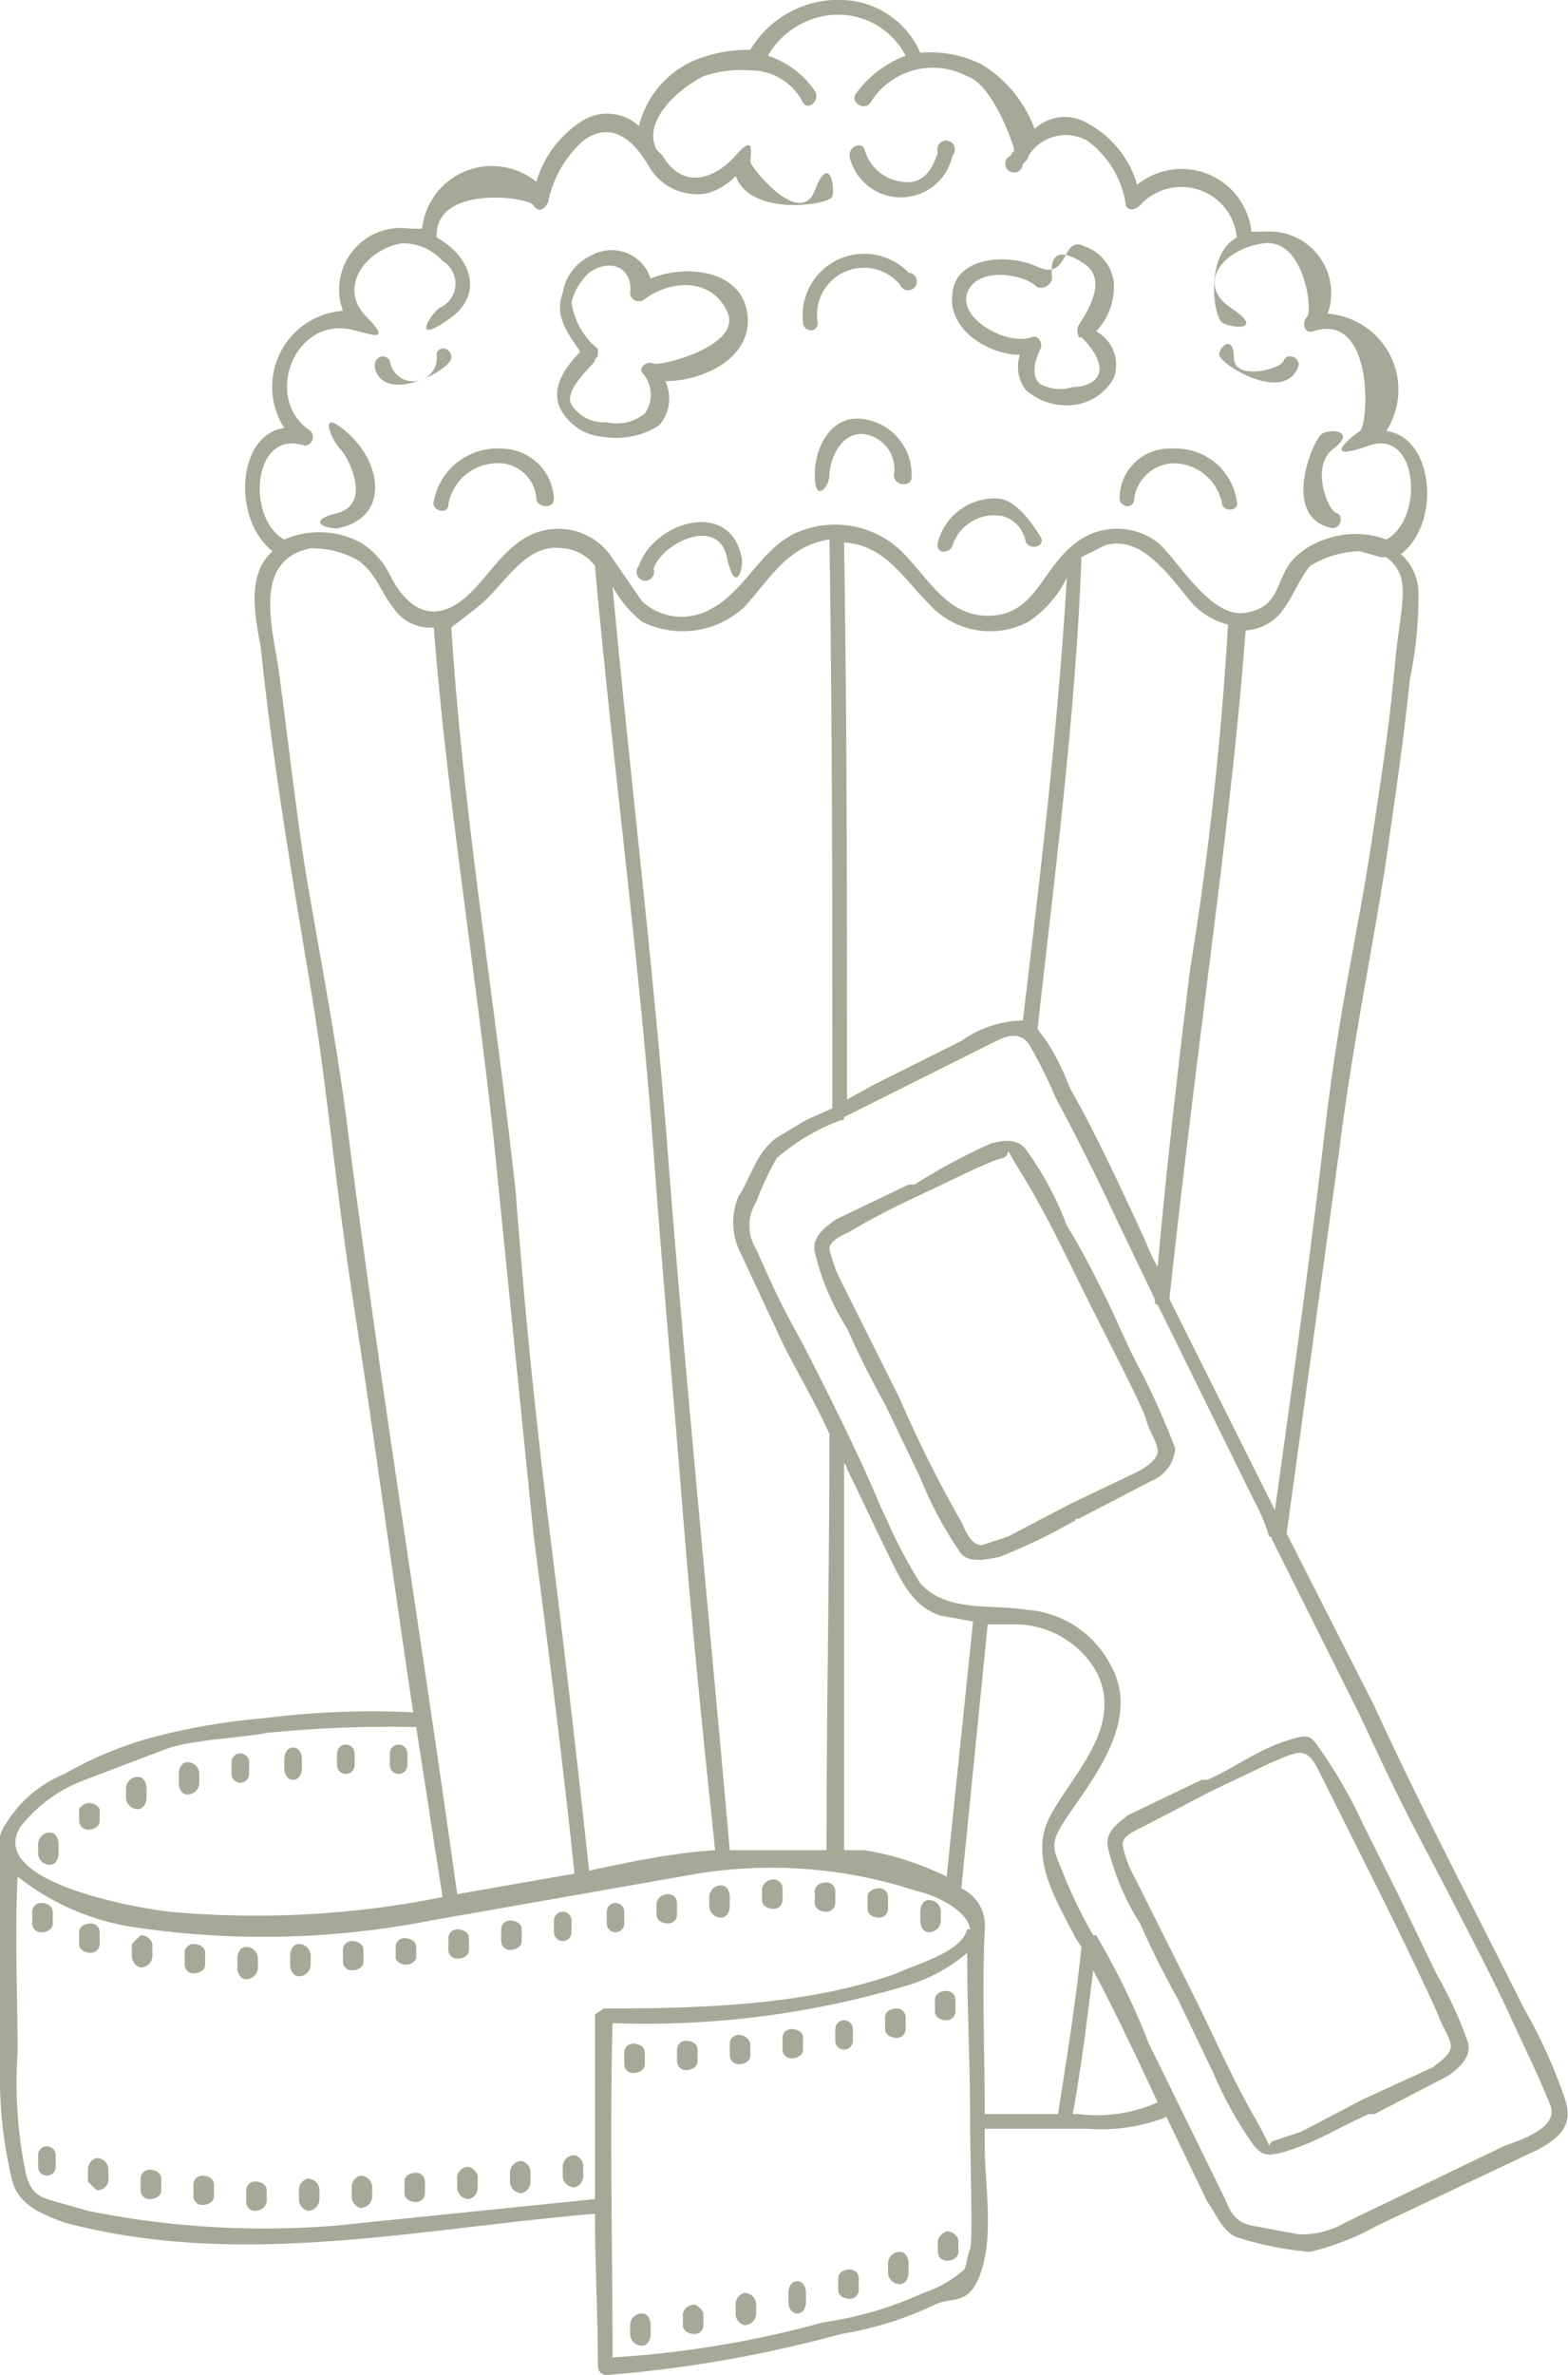 <svg xmlns="http://www.w3.org/2000/svg" id="Capa_1" data-name="Capa 1" width="53.5" height="81" viewBox="0 0 53.5 81"><defs><style>.cls-1{fill:#a6a997;}</style></defs><path class="cls-1" d="M33.4,13.6c-.1-.4.3-.6.5-.3a.8.8,0,0,0,1.6-.2c0-.3.5-.3.5.1S33.8,14.8,33.4,13.6ZM32.2,19c1.7-.4,1.4-2.2.3-3.2s-.6.2-.3.5,1.1,1.9-.1,2.2S31.9,19.1,32.2,19Zm3.7-.8a1.7,1.7,0,0,1,1.6-1.4A1.3,1.3,0,0,1,38.9,18c0,.3.6.4.6,0a1.8,1.8,0,0,0-1.8-1.7,2.2,2.2,0,0,0-2.3,1.8C35.3,18.4,35.9,18.6,35.9,18.2ZM40.4,13c-.4-.6-.9-1.2-.6-2a1.7,1.7,0,0,1,1-1.3,1.4,1.4,0,0,1,2,.8c1.2-.5,3.1-.3,3.3,1.2S44.6,14,43.3,14a1.4,1.4,0,0,1-.2,1.5,2.7,2.7,0,0,1-1.9.4,1.8,1.8,0,0,1-1.5-1C39.4,14.2,39.9,13.5,40.4,13Zm.6-.1v.2c0,.1-.1.1-.1.2s-1.1,1-.8,1.5a1.3,1.3,0,0,0,1.2.6,1.5,1.5,0,0,0,1.3-.3,1.1,1.1,0,0,0-.1-1.4c-.1-.2.2-.4.4-.3s3.1-.6,2.5-1.8-2-1-2.8-.4a.3.3,0,0,1-.5-.2c.1-.9-.7-1.2-1.4-.7a2.1,2.1,0,0,0-.6,1A2.5,2.5,0,0,0,41,12.9Zm23.9.6c.1-.3-.4-.5-.5-.2s-1.7.7-1.7-.1-.5-.4-.5-.1S64.4,14.8,64.9,13.5ZM66,19c.3.1.5-.4.2-.5s-.9-1.6-.1-2.2-.1-.7-.4-.5S64.3,18.6,66,19Zm-6.7-1a1.4,1.4,0,0,1,1.4-1.2,1.7,1.7,0,0,1,1.6,1.4c.1.3.6.2.5-.1a2.1,2.1,0,0,0-2.2-1.8A1.7,1.7,0,0,0,58.8,18C58.8,18.3,59.3,18.4,59.3,18Zm-6.2-7c.1-1.2,1.8-1.4,2.9-.9s.8-1.1,1.6-.7a1.5,1.5,0,0,1,1,1.2,2.2,2.2,0,0,1-.6,1.7,1.3,1.3,0,0,1,.6,1.6,1.8,1.8,0,0,1-1.3.9,2.1,2.1,0,0,1-1.7-.5,1.3,1.3,0,0,1-.2-1.2C54.3,13.1,52.9,12.2,53.1,11Zm2.7,1.5c.2-.1.4.2.3.4s-.4.9,0,1.2a1.4,1.4,0,0,0,1.1.1c.3,0,.8-.1.9-.5s-.3-.9-.6-1.2h-.1c0-.1-.1-.2,0-.4s1.1-1.5.2-2.1-1.2-.3-1.1.5a.4.4,0,0,1-.5.3c-.5-.5-2.1-.7-2.4.2S55,12.8,55.8,12.5Zm-5.7,2.8c-1.1-.2-1.7.9-1.7,1.9s.5.4.5,0,.3-1.4,1.1-1.4a1.2,1.2,0,0,1,1.1,1.4c0,.4.6.4.6.1A1.9,1.9,0,0,0,50.1,15.3Zm3-9a.3.3,0,1,0-.5-.1c-.2.6-.5,1.1-1.2,1a1.5,1.5,0,0,1-1.3-1.1c-.1-.3-.6-.1-.5.3A1.8,1.8,0,0,0,53.1,6.3ZM48.5,12a1.6,1.6,0,0,1,2.8-1.3.3.3,0,1,0,.3-.4A2.1,2.1,0,0,0,48,12C48,12.3,48.5,12.4,48.5,12Zm-6.1,8.3a.3.3,0,1,0,.5.1c.3-.9,2.2-1.8,2.5-.4s.6.3.5,0C45.5,18,42.9,18.8,42.4,20.3ZM54.6,18a2,2,0,0,0-2,1.5c-.1.4.4.4.5.1a1.5,1.5,0,0,1,1.7-1,1.1,1.1,0,0,1,.8.9c.2.3.7.1.5-.2S55.3,18,54.6,18ZM74,72.6c.3.9-.2,1.3-.9,1.7l-5.5,2.6a9.2,9.2,0,0,1-2.3.9,11.1,11.1,0,0,1-2.5-.5c-.5-.2-.7-.8-1-1.2l-1.4-2.9a6.1,6.1,0,0,1-2.7.4H54.2v.6c0,1.3.3,2.9-.1,4.2s-1,.9-1.6,1.2a11.9,11.9,0,0,1-3.2,1,43.2,43.2,0,0,1-8,1.4.3.3,0,0,1-.3-.3c0-1.7-.1-3.5-.1-5.2-6,.5-12.1,1.9-18.1.3-.8-.3-1.6-.6-1.8-1.5a14.7,14.7,0,0,1-.4-3.6V64.2a1.2,1.2,0,0,1,.2-1,4.2,4.2,0,0,1,2-1.7A12.7,12.7,0,0,1,26,60.2a22.5,22.5,0,0,1,3.6-.6,29,29,0,0,1,5.1-.2c-.7-4.6-1.3-9.2-2-13.7s-.9-7.4-1.5-11S29.9,27,29.5,23.1c-.2-1.1-.5-2.5.4-3.3-1.4-1.1-1.2-4,.4-4.2a2.6,2.6,0,0,1,2-4,2.1,2.1,0,0,1,2.3-2.8H35a2.4,2.4,0,0,1,3.9-1.6,3.7,3.7,0,0,1,1.6-2.1,1.6,1.6,0,0,1,1.9.2,3.3,3.3,0,0,1,1.8-2.2,4.8,4.8,0,0,1,2-.4A3.5,3.5,0,0,1,49.4,1,3,3,0,0,1,52,2.8a3.9,3.9,0,0,1,2.1.4,4.3,4.3,0,0,1,1.8,2.2,1.5,1.5,0,0,1,1.8-.2,3.5,3.5,0,0,1,1.7,2.1,2.4,2.4,0,0,1,3.9,1.6h.5a2.1,2.1,0,0,1,2.1,2.8,2.6,2.6,0,0,1,2,4c1.6.2,1.9,3.1.5,4.2h0a1.8,1.8,0,0,1,.6,1.4,14.3,14.3,0,0,1-.3,2.9c-.2,2-.5,4-.8,6.1s-1.2,6.6-1.6,9.9L64.5,53.3l3,5.9c1.6,3.5,3.4,6.9,5.1,10.3A17.3,17.3,0,0,1,74,72.6ZM67.9,20h-.2l-.7-.2a3.4,3.4,0,0,0-1.7.5c-.4.5-.6,1.1-1,1.6a1.7,1.7,0,0,1-1.2.6c-.3,4-.8,7.9-1.3,11.9s-.9,7.2-1.3,10.9l3.6,7.2c.6-4.3,1.2-8.6,1.7-12.9s1.1-6.6,1.6-9.9.6-4,.8-6.1S68.8,20.7,67.9,20ZM60.1,44.2c.3-3.4.7-6.8,1.1-10.1a115.1,115.1,0,0,0,1.3-11.8,2.5,2.5,0,0,1-1.2-.7c-.7-.8-1.7-2.4-3-2l-.8.4h0c-.2,5.4-.9,10.7-1.5,16.1l.3.4a8,8,0,0,1,.8,1.6c.8,1.4,1.5,2.9,2.2,4.4S59.8,43.7,60.1,44.2ZM49,38.8c0-6.5,0-12.9-.1-19.4-1.4.2-2,1.3-2.9,2.3a3.1,3.1,0,0,1-3.5.5,4,4,0,0,1-1-1.2c.6,6.5,1.4,13,1.9,19.5s1.4,15.7,2.1,23.6h3.3c0-4.8.1-9.5.1-14.2-.5-1.1-1.1-2.1-1.6-3.1l-1.4-3a2.3,2.3,0,0,1-.1-2c.4-.6.6-1.5,1.3-2l1-.6Zm4.8,17.5-1.1-.2c-1-.3-1.4-1.3-1.8-2.1s-.9-1.9-1.4-2.9a.3.3,0,0,0-.1-.2V64.1h.7a10.1,10.1,0,0,1,2.8.9ZM45,64.1c-.4-3.8-.8-7.7-1.1-11.5s-.7-8.2-1-12.3c-.5-6.7-1.4-13.3-2-20h0a1.5,1.5,0,0,0-1.1-.6c-1.3-.2-2,1.3-2.9,2l-.9.7c.4,6.4,1.5,12.8,2.2,19.3.3,4,.7,7.9,1.2,11.9s.9,7.5,1.3,11.2C42.1,64.5,43.5,64.2,45,64.1Zm4.5-25.6.9-.5,3-1.5a3.8,3.8,0,0,1,2.1-.7h0c.6-5,1.2-10,1.5-15.1a3.8,3.8,0,0,1-1.3,1.5,2.8,2.8,0,0,1-3.4-.6c-.9-.9-1.5-2-2.9-2.1C49.5,25.8,49.5,32.2,49.5,38.5ZM30.3,19.4a3,3,0,0,1,2.6.1,2.7,2.7,0,0,1,1,1.1c.4.8,1.1,1.6,2.1,1.1s1.5-1.8,2.6-2.4a2.2,2.2,0,0,1,2.8.6l1.1,1.6a2,2,0,0,0,2.3.3c1.2-.6,1.7-2,2.9-2.6a3.3,3.3,0,0,1,3.3.3c1.1.8,1.7,2.5,3.3,2.5s1.8-1.5,2.9-2.4a2.3,2.3,0,0,1,2.9-.1c.7.6,1.8,2.6,3,2.4s1-1.1,1.6-1.8a2.6,2.6,0,0,1,1.1-.7,3,3,0,0,1,2.1,0c1.3-.7,1.1-3.8-.6-3.2s-.6-.3-.3-.5.5-4.1-1.6-3.4c-.3.1-.4-.3-.2-.5s-.1-2.7-1.5-2.5-2.3,1.4-1.1,2.2,0,.7-.3.5-.6-2.3.5-2.9A1.9,1.9,0,0,0,59.5,8c-.2.2-.5.2-.5-.1a3.3,3.3,0,0,0-1.3-2.1,1.5,1.5,0,0,0-2,.5c0,.1-.1.2-.2.3a.3.3,0,1,1-.4-.3c0-.1.1-.1.1-.2s-.7-2.2-1.6-2.5a2.5,2.5,0,0,0-3.3.9c-.2.3-.7,0-.5-.3a3.7,3.7,0,0,1,1.7-1.3,2.6,2.6,0,0,0-2.3-1.4,2.8,2.8,0,0,0-2.4,1.4,3.1,3.1,0,0,1,1.6,1.2c.2.3-.2.7-.4.4a2,2,0,0,0-1.8-1.1,4.1,4.1,0,0,0-1.6.2c-.8.4-2.1,1.5-1.6,2.5l.2.2h0c.7,1.2,1.8.8,2.5,0s.5,0,.5.2,1.7,2.3,2.2,1,.7-.1.6.2-2.8.7-3.3-.7a2.1,2.1,0,0,1-1,.6,1.9,1.9,0,0,1-2-1l-.2-.3c-.5-.7-1.2-1.1-2-.5a3.8,3.8,0,0,0-1.2,2.1c-.1.2-.3.4-.5.1s-3.4-.7-3.3,1.1h0c1.1.6,1.7,1.9.4,2.8s-.6-.2-.3-.4a.9.9,0,0,0,.1-1.6,1.8,1.8,0,0,0-1.4-.6c-1.2.2-2.2,1.5-1.2,2.5s-.1.5-.3.5c-2.1-.7-3.3,2.3-1.6,3.4a.3.3,0,0,1-.2.5C29.2,15.6,29,18.7,30.3,19.4Zm5.9,46.2,4-.7c-.4-3.9-.9-7.7-1.4-11.6L37.6,41.4c-.6-6.3-1.7-12.6-2.2-19a1.5,1.5,0,0,1-1.4-.7c-.4-.5-.6-1.2-1.2-1.6a3.2,3.2,0,0,0-1.6-.4c-2,.4-1.3,2.7-1.1,4.1s.5,4,.8,6.1,1.2,6.5,1.6,9.9C33.6,48.4,35,57,36.2,65.6Zm-9.8.6a32.3,32.3,0,0,0,9.3-.5l-.9-5.8a43.5,43.5,0,0,0-5.1.2c-1.1.2-2.2.2-3.3.5l-2.9,1.1a5,5,0,0,0-2.2,1.6C20.1,65.2,25.4,66.1,26.4,66.2ZM40.9,76V69.7l.3-.2c3.3,0,6.9-.1,10-1.2.6-.3,2.2-.7,2.4-1.5h.1c-.1-.7-1.3-1.2-1.8-1.3a15.9,15.9,0,0,0-7.5-.6l-9.1,1.6a29.7,29.7,0,0,1-10.3.2A8.4,8.4,0,0,1,21.2,65c-.1,2,0,4,0,6a15.3,15.3,0,0,0,.2,3.7c.1.6.2,1.1.8,1.3l1.4.4a30.2,30.2,0,0,0,8.5.5Zm12.8-2.7c0-1.9-.1-3.8-.1-5.7a5.6,5.6,0,0,1-2,1.1A31.2,31.2,0,0,1,41.5,70c-.1,3.8,0,7.6,0,11.4a34.9,34.9,0,0,0,7.2-1.2,12.2,12.2,0,0,0,3.4-1,3.9,3.9,0,0,0,1.4-.8c.1-.2.1-.5.2-.7S53.7,74.7,53.7,73.3Zm.5-.2h2.5c.3-1.9.6-3.8.8-5.7l-.2-.3c-.6-1.2-1.6-2.7-.9-4.1S59,59.9,58,58a3.2,3.2,0,0,0-2.8-1.6h-.9l-.9,9h0a1.4,1.4,0,0,1,.8,1.4C54.1,68.9,54.2,71,54.2,73.1Zm5.9-.4c-.7-1.5-1.4-3-2.2-4.5-.2,1.6-.4,3.3-.7,4.9h.2A5.1,5.1,0,0,0,60.1,72.7Zm13.4.1c-.4-1-.9-2-1.4-3.1s-1.9-3.8-2.9-5.7-1.5-3-2.2-4.5l-3-6a.1.1,0,0,0-.1-.1,6.1,6.1,0,0,0-.5-1.2l-3.3-6.7c-.1,0-.1-.1-.1-.2l-1.2-2.5c-.7-1.5-1.4-2.9-2.2-4.4a15.1,15.1,0,0,0-.9-1.8c-.3-.4-.7-.3-1.1-.1l-5.2,2.6c0,.1,0,.1-.1.1h0a7.1,7.1,0,0,0-2.2,1.3,10.1,10.1,0,0,0-.7,1.5,1.5,1.5,0,0,0,0,1.6c.4.9.8,1.8,1.3,2.7s1.5,2.9,2.2,4.4.6,1.4.9,2A16.7,16.7,0,0,0,52,55c.9,1,2.4.7,3.6.9a3.5,3.5,0,0,1,2.9,1.9c.9,1.6-.2,3.3-1.1,4.6s-1,1.4-.6,2.3A16.3,16.3,0,0,0,57.9,67H58a25.3,25.3,0,0,1,1.8,3.7L62.4,76c.2.5.4.8.9.9l1.6.3a2.9,2.9,0,0,0,1.6-.4l5.4-2.6C72.4,74,73.8,73.6,73.5,72.8ZM59.9,51.5l-2.5,1.3h-.1a.1.1,0,0,1-.1.1,19.2,19.2,0,0,1-2.5,1.2c-.5.1-1,.2-1.3-.1A13,13,0,0,1,52,51.4l-1.2-2.5c-.5-.9-.9-1.7-1.3-2.6a8.5,8.5,0,0,1-1.1-2.6c-.1-.5.3-.8.7-1.1l2.5-1.2h.2A21,21,0,0,1,54.4,40c.4-.1.9-.2,1.2.2A10.8,10.8,0,0,1,57,42.8c.5.8.9,1.6,1.3,2.4s.8,1.8,1.3,2.7a27.2,27.2,0,0,1,1.1,2.5A1.3,1.3,0,0,1,59.9,51.5Zm-.5-.3c.2-.1.7-.4.7-.7s-.3-.7-.4-1.1-1.3-2.7-2-4.1-1.4-2.9-2.2-4.2-.3-.7-.7-.6-.5.2-.8.3l-2.1,1A25.3,25.3,0,0,0,49.6,43c-.2.1-.7.3-.7.6a4.9,4.9,0,0,0,.4,1.1l2,4a41.1,41.1,0,0,0,2.1,4.2c.1.2.3.8.7.8l.9-.3,2.1-1.1ZM70.7,70.7c.1.5-.4.9-.7,1.1l-2.5,1.3h-.2c-.9.4-1.7.9-2.6,1.2s-1,.2-1.3-.1A13,13,0,0,1,62,71.7l-1.2-2.5c-.5-.9-.9-1.7-1.3-2.6A8.5,8.5,0,0,1,58.4,64c-.1-.5.3-.8.7-1.1l2.5-1.2h.2c.9-.4,1.7-1,2.6-1.3s.9-.2,1.2.2a16.1,16.1,0,0,1,1.5,2.6l1.2,2.4,1.3,2.7A13.6,13.6,0,0,1,70.7,70.7Zm-.6.1c0-.3-.3-.7-.4-1s-1.3-2.8-2-4.2l-2.1-4.2c-.2-.4-.4-.7-.8-.6s-.5.2-.8.3l-2.1,1-2.3,1.2c-.2.1-.7.3-.7.6a3.6,3.6,0,0,0,.4,1.1l2,4c.7,1.4,1.3,2.8,2.1,4.2s.3.9.7.8l.9-.3,2.1-1.1,2.4-1.1C69.6,71.4,70.1,71.1,70.1,70.8ZM40.2,74.5a.4.4,0,0,0-.4.4v.3a.4.4,0,0,0,.4.4.4.4,0,0,0,.3-.4v-.3A.4.4,0,0,0,40.2,74.5Zm-1.8.2a.4.4,0,0,0-.4.4v.3a.4.4,0,0,0,.4.4.4.4,0,0,0,.3-.4v-.3A.4.4,0,0,0,38.4,74.7Zm-1.8.2a.4.4,0,0,0-.4.3v.4a.4.4,0,0,0,.4.4.4.4,0,0,0,.3-.4v-.4A.5.5,0,0,0,36.6,74.9Zm-1.8.2c-.2,0-.4.1-.4.3v.4c0,.2.2.3.4.3a.3.3,0,0,0,.3-.3v-.4A.3.3,0,0,0,34.8,75.1Zm-1.9.1a.4.4,0,0,0-.3.4v.3a.4.4,0,0,0,.3.4.4.4,0,0,0,.4-.4v-.3A.4.4,0,0,0,32.9,75.2Zm-1.8.1a.4.4,0,0,0-.3.4V76a.4.4,0,0,0,.3.4.4.4,0,0,0,.4-.4v-.3A.4.4,0,0,0,31.1,75.3Zm-1.8.1a.3.3,0,0,0-.3.3v.4a.3.3,0,0,0,.3.3.4.4,0,0,0,.4-.3v-.4C29.7,75.5,29.5,75.4,29.3,75.4Zm-1.8-.2a.3.3,0,0,0-.3.3v.4a.3.3,0,0,0,.3.3c.2,0,.4-.1.4-.3v-.4C27.9,75.3,27.7,75.2,27.5,75.2ZM25.7,75a.3.3,0,0,0-.3.3v.4a.3.3,0,0,0,.3.3c.2,0,.4-.1.4-.3v-.4C26.1,75.1,25.9,75,25.7,75Zm-1.8-.4a.4.4,0,0,0-.3.4v.4l.3.3a.4.4,0,0,0,.4-.3V75A.4.4,0,0,0,23.9,74.6Zm-1.7-.4a.3.3,0,0,0-.3.3v.4a.3.3,0,0,0,.6,0v-.4A.3.3,0,0,0,22.2,74.2Zm.1-9.6c.2,0,.3-.2.3-.4v-.3c0-.2-.1-.4-.3-.4a.4.4,0,0,0-.4.4v.3A.4.4,0,0,0,22.3,64.6Zm1.3-1.2c.2,0,.4-.1.4-.3v-.4a.4.4,0,0,0-.7,0v.4A.3.3,0,0,0,23.6,63.4Zm1.7-.7c.2,0,.3-.2.3-.4V62c0-.2-.1-.4-.3-.4a.4.4,0,0,0-.4.4v.3A.4.4,0,0,0,25.3,62.7Zm1.7-.5a.4.4,0,0,0,.4-.4v-.3a.4.4,0,0,0-.4-.4c-.2,0-.3.2-.3.4v.3C26.7,62,26.8,62.2,27,62.2Zm1.8-.4a.3.3,0,0,0,.3-.3v-.4a.3.3,0,0,0-.6,0v.4A.3.3,0,0,0,28.8,61.8Zm1.8-.1c.2,0,.3-.2.3-.4V61c0-.2-.1-.4-.3-.4s-.3.2-.3.4v.3C30.3,61.5,30.4,61.7,30.6,61.7Zm1.8-.2a.3.3,0,0,0,.3-.3v-.4a.3.3,0,1,0-.6,0v.4A.3.3,0,0,0,32.4,61.5Zm1.8,0a.3.3,0,0,0,.3-.3v-.4a.3.3,0,0,0-.6,0v.4A.3.3,0,0,0,34.2,61.5ZM52.9,77.1a.5.5,0,0,0-.3.3v.4a.3.3,0,0,0,.3.3c.2,0,.4-.1.4-.3v-.4A.4.4,0,0,0,52.9,77.1Zm-1.6.7a.4.4,0,0,0-.4.4v.3a.4.4,0,0,0,.4.4c.2,0,.3-.2.3-.4v-.3C51.6,78,51.5,77.8,51.3,77.8Zm-1.7.6c-.2,0-.4.1-.4.3v.4c0,.2.2.3.4.3a.3.3,0,0,0,.3-.3v-.4A.3.3,0,0,0,49.6,78.4Zm-1.8.4c-.2,0-.3.2-.3.4v.3c0,.2.1.4.3.4s.3-.2.3-.4v-.3C48.1,79,48,78.8,47.8,78.8Zm-1.8.4a.4.4,0,0,0-.3.4v.3a.4.4,0,0,0,.3.4.4.4,0,0,0,.4-.4v-.3A.4.4,0,0,0,46,79.2Zm-1.7.4a.4.4,0,0,0-.4.3v.4c0,.2.2.3.4.3a.3.3,0,0,0,.3-.3v-.4A.5.5,0,0,0,44.3,79.6Zm-1.8.3a.4.4,0,0,0-.4.4v.3a.4.4,0,0,0,.4.4c.2,0,.3-.2.3-.4v-.3C42.8,80.1,42.7,79.9,42.5,79.9Zm.1-8.5V71c0-.2-.2-.3-.4-.3a.3.3,0,0,0-.3.3v.4a.3.3,0,0,0,.3.3C42.4,71.7,42.6,71.6,42.6,71.4Zm1.8-.1v-.4c0-.2-.2-.3-.4-.3a.3.3,0,0,0-.3.3v.4a.3.3,0,0,0,.3.3C44.2,71.6,44.4,71.5,44.4,71.3Zm1.8-.2v-.4a.4.4,0,0,0-.4-.3.3.3,0,0,0-.3.3v.4a.3.3,0,0,0,.3.3C46,71.4,46.2,71.3,46.2,71.1Zm1.8-.2v-.4c0-.2-.2-.3-.4-.3a.3.3,0,0,0-.3.3v.4a.3.3,0,0,0,.3.3C47.8,71.2,48,71.1,48,70.9Zm1.7-.3v-.4a.3.3,0,1,0-.6,0v.4a.3.3,0,0,0,.6,0Zm1.8-.4v-.4a.3.3,0,0,0-.3-.3c-.2,0-.4.1-.4.3v.4c0,.2.2.3.4.3A.3.3,0,0,0,51.5,70.2Zm1.4-.3a.3.3,0,0,0,.3-.3v-.4a.3.3,0,0,0-.3-.3c-.2,0-.4.1-.4.3v.4C52.5,69.8,52.7,69.9,52.9,69.9ZM22.4,66.6v-.4c0-.2-.2-.3-.4-.3a.3.3,0,0,0-.3.3v.4a.3.3,0,0,0,.3.3C22.2,66.9,22.4,66.8,22.4,66.6Zm1.6.7v-.4a.3.3,0,0,0-.3-.3c-.2,0-.4.1-.4.3v.4c0,.2.2.3.4.3A.3.3,0,0,0,24,67.3Zm1.8.4v-.4a.4.4,0,0,0-.4-.3l-.3.3v.4a.4.4,0,0,0,.3.4A.4.4,0,0,0,25.8,67.7Zm1.8.3v-.4c0-.2-.2-.3-.4-.3a.3.3,0,0,0-.3.3V68a.3.3,0,0,0,.3.3C27.4,68.3,27.6,68.2,27.6,68Zm1.8.1v-.3a.4.4,0,0,0-.4-.4c-.2,0-.3.2-.3.4v.3c0,.2.1.4.3.4A.4.4,0,0,0,29.4,68.1Zm1.8-.1v-.3a.4.4,0,0,0-.4-.4c-.2,0-.3.2-.3.4V68c0,.2.1.4.3.4A.4.4,0,0,0,31.2,68Zm1.8-.1v-.4c0-.2-.2-.3-.4-.3a.3.3,0,0,0-.3.3v.4a.3.3,0,0,0,.3.3C32.8,68.2,33,68.1,33,67.9Zm1.8-.1v-.4c0-.2-.2-.3-.4-.3a.3.3,0,0,0-.3.3v.4a.4.4,0,0,0,.7,0Zm1.8-.3v-.4c0-.2-.2-.3-.4-.3a.3.3,0,0,0-.3.3v.4a.3.3,0,0,0,.3.3C36.4,67.8,36.6,67.7,36.6,67.5Zm1.8-.3v-.4c0-.2-.2-.3-.4-.3a.3.3,0,0,0-.3.3v.4a.3.3,0,0,0,.3.3C38.2,67.5,38.4,67.4,38.4,67.2Zm1.7-.3v-.4a.3.3,0,1,0-.6,0v.4a.3.3,0,1,0,.6,0Zm1.5,0a.3.3,0,0,0,.3-.3v-.4a.3.3,0,0,0-.6,0v.4A.3.3,0,0,0,41.6,66.9Zm1.8-.3a.3.3,0,0,0,.3-.3v-.4a.3.3,0,0,0-.3-.3.4.4,0,0,0-.4.3v.4C43,66.5,43.2,66.6,43.4,66.6Zm1.8-.2c.2,0,.3-.2.3-.4v-.3c0-.2-.1-.4-.3-.4a.4.4,0,0,0-.4.4V66A.4.4,0,0,0,45.2,66.4Zm1.8-.3a.3.3,0,0,0,.3-.3v-.4a.3.3,0,0,0-.3-.3.4.4,0,0,0-.4.3v.4C46.6,66,46.8,66.1,47,66.1Zm1.8.1a.3.3,0,0,0,.3-.3v-.4a.3.3,0,0,0-.3-.3c-.2,0-.4.1-.4.3v.4C48.4,66.1,48.6,66.2,48.8,66.2Zm1.8.2a.3.3,0,0,0,.3-.3v-.4a.3.3,0,0,0-.3-.3c-.2,0-.4.1-.4.3v.4C50.2,66.3,50.4,66.4,50.6,66.4Zm1.7.5a.4.4,0,0,0,.4-.4v-.3a.4.4,0,0,0-.4-.4c-.2,0-.3.2-.3.4v.3C52,66.7,52.1,66.9,52.3,66.9Z" transform="translate(-20.6 -1)"></path></svg>